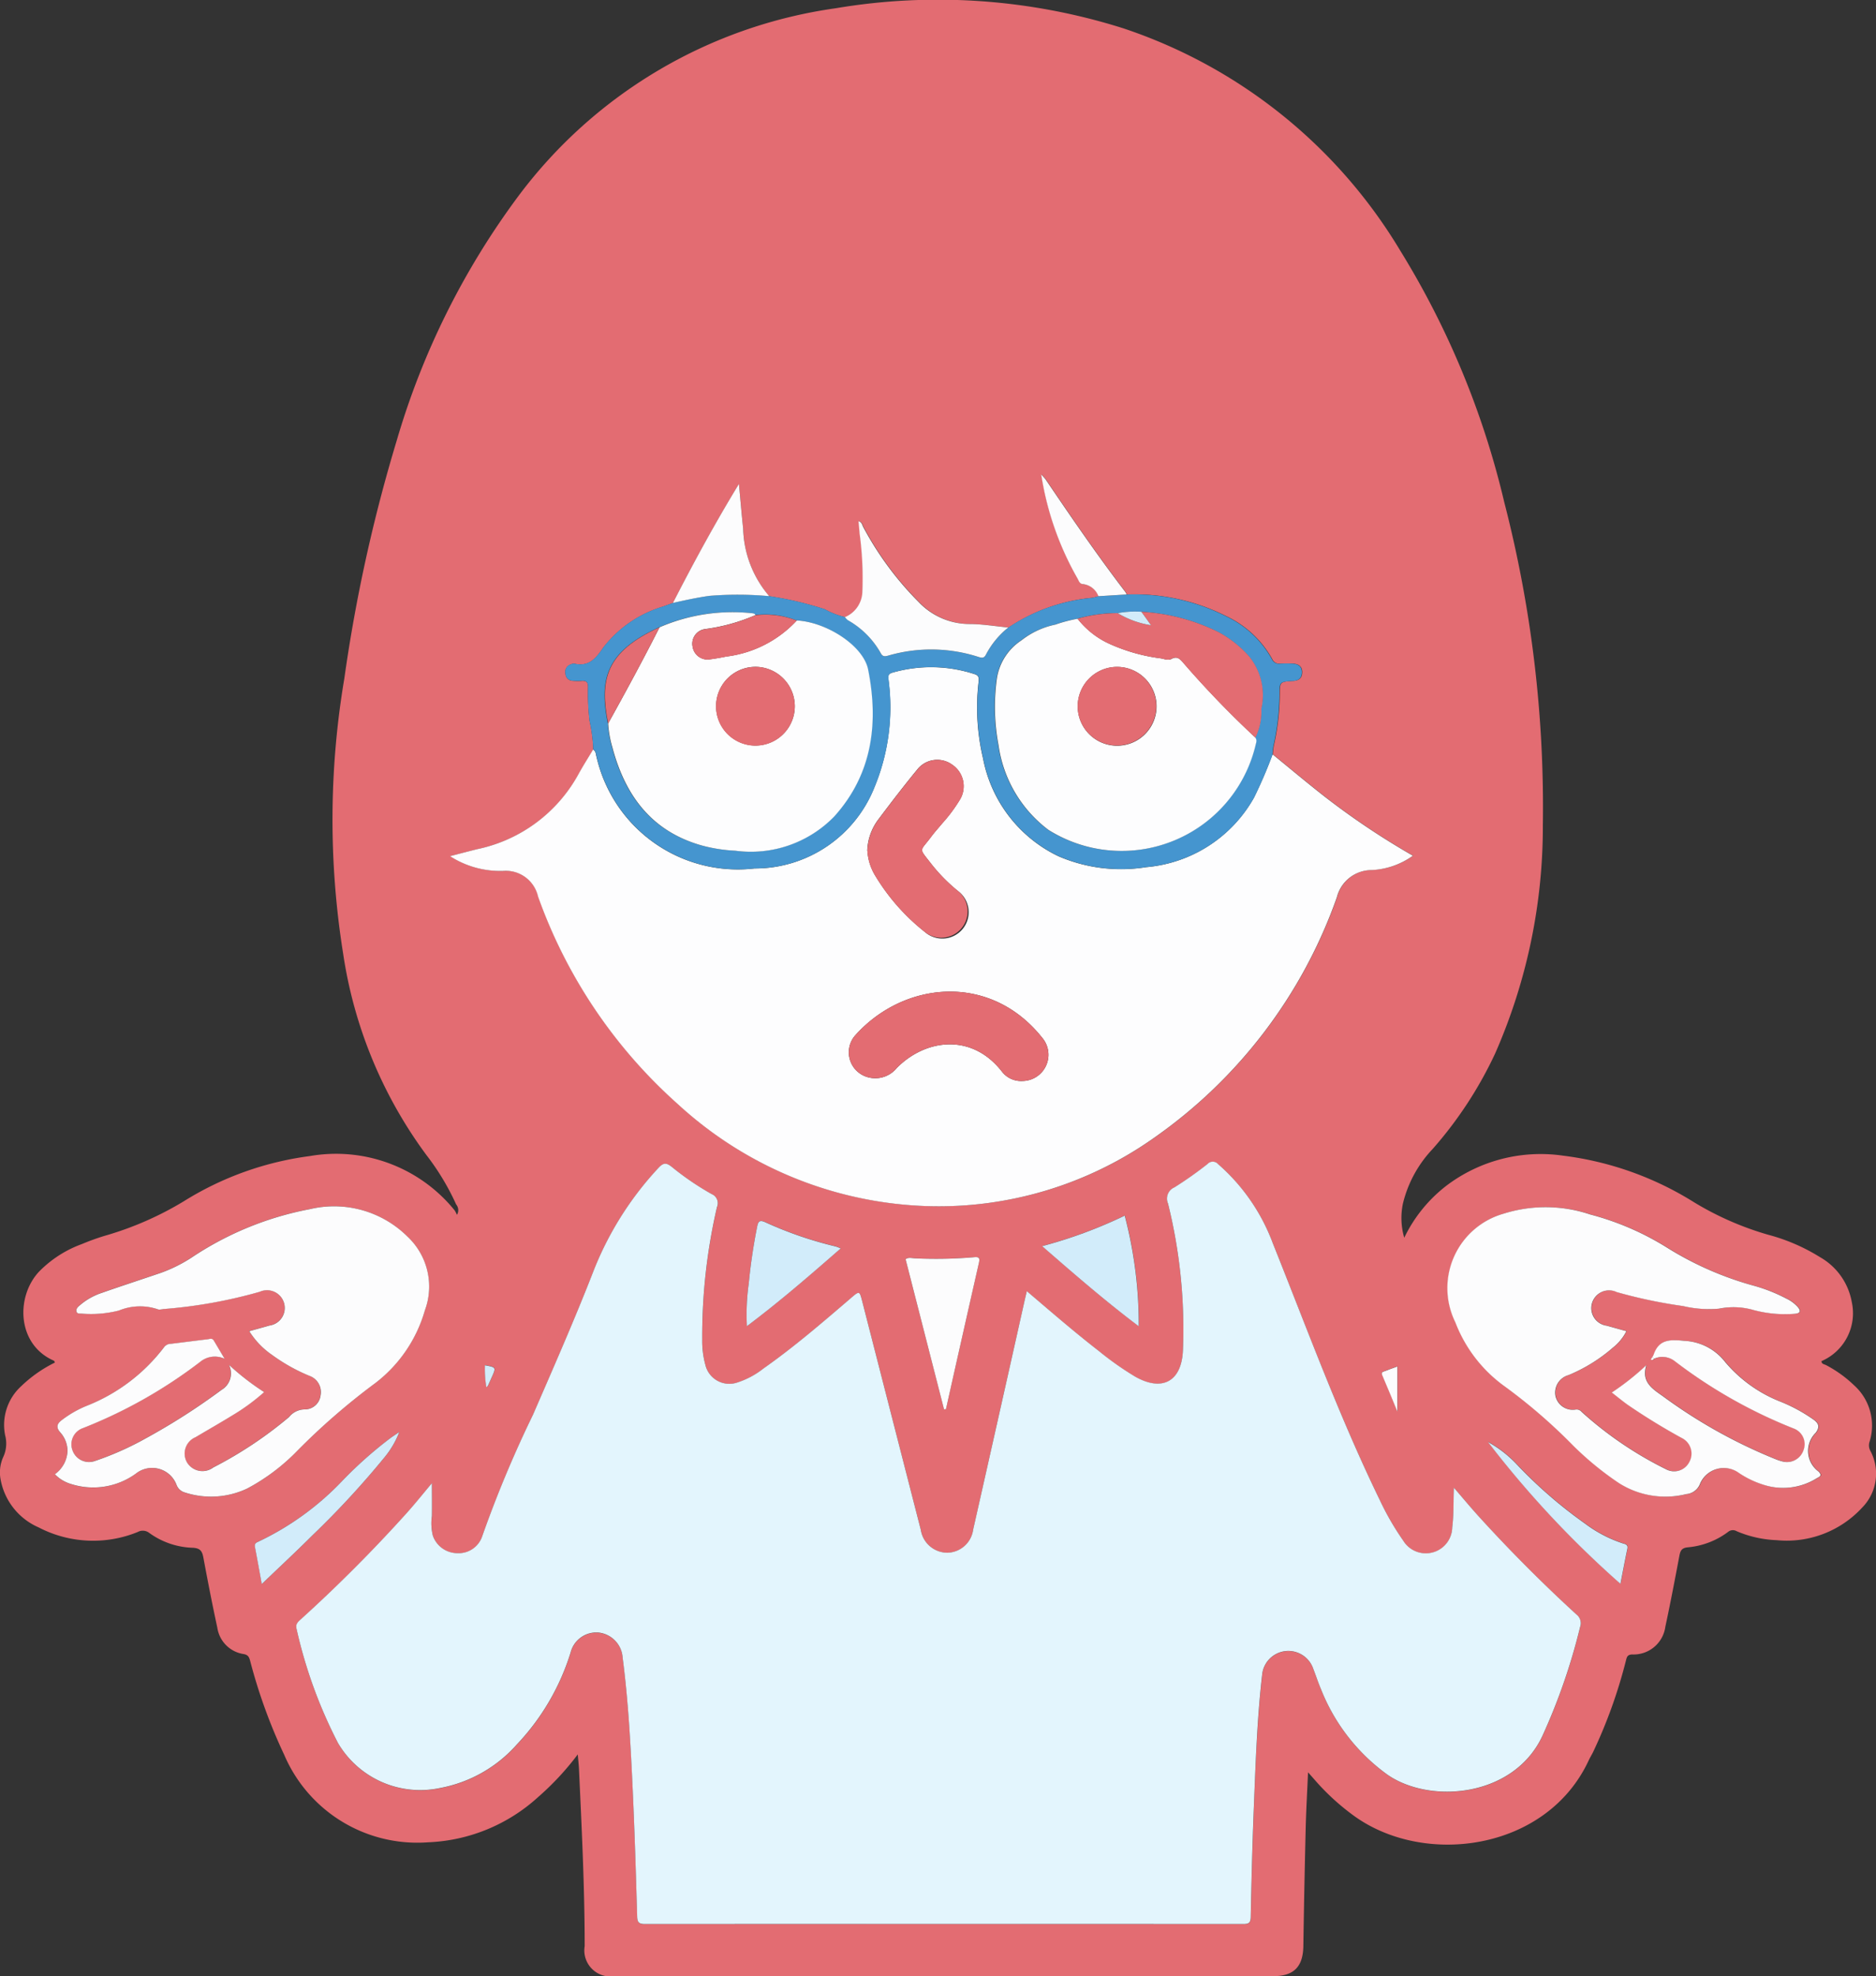 <svg xmlns="http://www.w3.org/2000/svg" width="114.452" height="120.545" viewBox="0 0 114.452 120.545">
  <rect x="0" y="0" width="114.452" height="120.545" fill="#333333" stroke="none"/>
  <g id="グループ_22" data-name="グループ 22" transform="translate(0)">
    <path id="パス_116" data-name="パス 116" d="M107.672,685.743a8.837,8.837,0,0,1,2.568-3.176,9.521,9.521,0,0,1,7.136-1.836,19.578,19.578,0,0,1,7.995,2.851,18.63,18.63,0,0,0,4.5,1.97,11.562,11.562,0,0,1,3.168,1.368,3.94,3.94,0,0,1,1.94,2.743,3.182,3.182,0,0,1-1.848,3.6c0,.188.18.187.285.247a7.459,7.459,0,0,1,1.7,1.225,3.3,3.3,0,0,1,.944,3.455.691.691,0,0,0,.053.546,2.953,2.953,0,0,1-.5,3.461,6.25,6.25,0,0,1-5.212,1.988,6.872,6.872,0,0,1-2.447-.547.453.453,0,0,0-.523.044,4.812,4.812,0,0,1-2.471.941c-.369.042-.44.212-.5.518-.272,1.444-.547,2.888-.856,4.324a1.954,1.954,0,0,1-2.027,1.692c-.306.013-.325.177-.38.384a30.317,30.317,0,0,1-2,5.567c-.085.173-.188.336-.269.511-2.571,5.549-10.128,6.529-14.432,3.3a14.3,14.3,0,0,1-2.273-2.1c-.111-.129-.225-.255-.418-.473-.053,1.227-.117,2.341-.144,3.456q-.087,3.574-.142,7.148c-.021,1.257-.58,1.831-1.834,1.832q-20.091,0-40.182,0a1.593,1.593,0,0,1-1.829-1.832c0-3.611-.182-7.217-.348-10.823-.012-.255-.043-.509-.074-.872a16.947,16.947,0,0,1-2.423,2.606,10.581,10.581,0,0,1-6.718,2.755,8.826,8.826,0,0,1-8.766-5.334,32.865,32.865,0,0,1-2.073-5.708c-.063-.235-.112-.39-.409-.442a1.907,1.907,0,0,1-1.6-1.606c-.307-1.419-.585-2.844-.85-4.271-.073-.4-.191-.583-.65-.606a4.761,4.761,0,0,1-2.645-.9.643.643,0,0,0-.708-.064,7.2,7.2,0,0,1-6.051-.28,3.96,3.96,0,0,1-2.31-2.879,2.3,2.3,0,0,1,.142-1.391,1.952,1.952,0,0,0,.127-1.345,3.2,3.2,0,0,1,.99-3.008,8.087,8.087,0,0,1,2.043-1.43c-.025-.056-.031-.1-.053-.112-2.262-.982-2.34-3.887-.929-5.418A7,7,0,0,1,27,686.122a14.236,14.236,0,0,1,1.381-.5,19.881,19.881,0,0,0,4.834-2.109,19.2,19.2,0,0,1,7.7-2.76,9.307,9.307,0,0,1,8.825,3.313,1.636,1.636,0,0,1,.142.275.553.553,0,0,0-.05-.639,15.067,15.067,0,0,0-1.811-3.007,27.444,27.444,0,0,1-5.082-12.288,51.761,51.761,0,0,1,.073-16.792A96.586,96.586,0,0,1,46.2,637.131a47.13,47.13,0,0,1,7.472-14.995,29.225,29.225,0,0,1,19.31-11.4,37.49,37.49,0,0,1,17.554,1.223,31.193,31.193,0,0,1,16.893,13.558,51.807,51.807,0,0,1,6.347,15.347,74.33,74.33,0,0,1,2.355,19.708,34.4,34.4,0,0,1-2.912,13.928,24.4,24.4,0,0,1-3.812,5.823,7.347,7.347,0,0,0-1.813,3.329,4.3,4.3,0,0,0,.082,2.089M73.55,647.874a4.632,4.632,0,0,1-1.214-.471,20.7,20.7,0,0,0-3.4-.8,6.59,6.59,0,0,1-1.591-4.119c-.093-.867-.165-1.735-.258-2.726-1.49,2.443-2.783,4.837-4.027,7.259-.2.071-.4.14-.591.214a7.212,7.212,0,0,0-3.663,2.512c-.455.67-.879,1.177-1.765.974a.413.413,0,0,0-.2.042.48.48,0,0,0-.335.578.448.448,0,0,0,.451.426,3.509,3.509,0,0,0,.525.005c.288-.023.405.075.4.384a14.572,14.572,0,0,0,.09,2.042,9.635,9.635,0,0,1,.229,1.761c-.3.5-.608.982-.885,1.488a9.168,9.168,0,0,1-6.172,4.585c-.526.13-1.051.27-1.672.43a5.648,5.648,0,0,0,3.253.9,2.013,2.013,0,0,1,2.117,1.561,30.766,30.766,0,0,0,8.538,12.674,23.567,23.567,0,0,0,15.135,6.21,22.732,22.732,0,0,0,13.9-4.159,30.09,30.09,0,0,0,11.166-14.691,2.191,2.191,0,0,1,2.14-1.649,4.709,4.709,0,0,0,2.495-.874,46.59,46.59,0,0,1-5.376-3.6c-1.076-.841-2.122-1.721-3.181-2.583a5,5,0,0,1,.057-.517,14.537,14.537,0,0,0,.367-3.114c0-.794.006-.8.811-.847.327-.019.536-.141.556-.491.022-.382-.209-.538-.544-.565a6.206,6.206,0,0,0-.787,0,.469.469,0,0,1-.5-.28,6.223,6.223,0,0,0-2.791-2.609,12.434,12.434,0,0,0-6.077-1.329.714.714,0,0,0-.067-.141c-1.712-2.234-3.3-4.555-4.878-6.884-.056-.083-.133-.152-.264-.3a18.445,18.445,0,0,0,2.208,6.339c.085.14.123.342.344.355a1.141,1.141,0,0,1,.938.737,3.675,3.675,0,0,1-.4.1,10.959,10.959,0,0,0-5.088,1.807c-.8-.076-1.592-.21-2.389-.212a4.283,4.283,0,0,1-3.081-1.339,19.388,19.388,0,0,1-3.382-4.576c-.068-.121-.078-.3-.292-.355.023.26.049.5.066.742a20.33,20.33,0,0,1,.168,3.606,1.722,1.722,0,0,1-1.063,1.5m49.363,45.241a1.229,1.229,0,0,1,1.242.133,30.184,30.184,0,0,0,7.281,4.125,1.015,1.015,0,0,1,.6,1.3,1.066,1.066,0,0,1-1.242.719,3.106,3.106,0,0,1-.5-.163,31.467,31.467,0,0,1-6.851-3.833c-.658-.456-1.326-.881-1-1.892a15.685,15.685,0,0,1-2.111,1.67c.348.27.644.514.954.739a38.636,38.636,0,0,0,3.308,2.033,1.059,1.059,0,0,1,.462,1.481,1.039,1.039,0,0,1-1.407.434,22.578,22.578,0,0,1-5.152-3.5.405.405,0,0,0-.351-.148,1.083,1.083,0,0,1-1.242-.8,1.108,1.108,0,0,1,.789-1.3,9.881,9.881,0,0,0,2.71-1.679,3.02,3.02,0,0,0,.821-1c-.418-.117-.805-.222-1.191-.333a1.083,1.083,0,1,1,.6-2.052,30.025,30.025,0,0,0,4.054.854,6.828,6.828,0,0,0,2.186.157,4.457,4.457,0,0,1,2,.053,7.379,7.379,0,0,0,2.652.259c.343-.042.336-.192.16-.406a2.214,2.214,0,0,0-.714-.526,10.049,10.049,0,0,0-1.9-.757,20,20,0,0,1-5.36-2.34,16.965,16.965,0,0,0-4.7-2.03,8.534,8.534,0,0,0-5.27-.05,4.722,4.722,0,0,0-2.953,6.63,8.588,8.588,0,0,0,2.913,3.839,33.538,33.538,0,0,1,4.293,3.7,18.9,18.9,0,0,0,2.76,2.26,5.285,5.285,0,0,0,4.128.683.991.991,0,0,0,.816-.573,1.571,1.571,0,0,1,2.4-.714,5.715,5.715,0,0,0,1.508.722,3.872,3.872,0,0,0,3.231-.4c.126-.08.384-.136.114-.41a1.559,1.559,0,0,1-.167-2.371c.236-.332.2-.541-.113-.777a9.868,9.868,0,0,0-2.07-1.125,8.457,8.457,0,0,1-3.34-2.4,3.341,3.341,0,0,0-2.5-1.3c-.881-.091-1.555-.1-1.878.86a.761.761,0,0,1-.078.136l-.093.145a.134.134,0,0,0,.2-.051m-38.279-4.128c-.06.255-.106.441-.148.628q-1.563,6.964-3.129,13.927a1.622,1.622,0,0,1-1.586,1.411,1.646,1.646,0,0,1-1.607-1.392q-1.787-6.962-3.57-13.925c-.173-.674-.167-.669-.714-.2-1.73,1.482-3.455,2.972-5.322,4.282a5.061,5.061,0,0,1-1.614.858,1.5,1.5,0,0,1-1.922-1.074,5.519,5.519,0,0,1-.194-1.559,34.878,34.878,0,0,1,.9-8.074.6.6,0,0,0-.329-.794,17.2,17.2,0,0,1-2.428-1.657c-.321-.262-.5-.265-.8.048a19.859,19.859,0,0,0-4.041,6.467c-1.134,2.9-2.387,5.748-3.625,8.6a70.555,70.555,0,0,0-3.111,7.449,1.516,1.516,0,0,1-1.521,1,1.589,1.589,0,0,1-1.478-1.068,3.174,3.174,0,0,1-.059-1.2c.015-.669,0-1.339,0-2-.52.618-1.029,1.259-1.576,1.865a90.367,90.367,0,0,1-6.422,6.439c-.171.156-.333.288-.262.571a28.829,28.829,0,0,0,2.534,6.98,5.82,5.82,0,0,0,6.2,2.745,8.279,8.279,0,0,0,4.715-2.667,14.27,14.27,0,0,0,3.279-5.62,1.616,1.616,0,0,1,1.7-1.2,1.647,1.647,0,0,1,1.47,1.532c.354,2.713.5,5.443.619,8.172.115,2.538.193,5.078.267,7.618.011.365.117.458.479.458q18.251-.014,36.5,0c.327,0,.447-.068.454-.425.043-2.155.1-4.31.18-6.464.108-2.766.2-5.534.512-8.287a1.607,1.607,0,0,1,3.126-.386c.158.407.291.826.464,1.226a11.735,11.735,0,0,0,4.069,5.232c2.617,1.807,7.712,1.369,9.451-2.388a36.981,36.981,0,0,0,2.292-6.628.67.67,0,0,0-.229-.769q-3.107-2.84-5.937-5.958c-.51-.561-.994-1.146-1.535-1.772-.035.857,0,1.643-.1,2.424a1.612,1.612,0,0,1-2.988.81,16.592,16.592,0,0,1-1.442-2.5c-2.473-5.087-4.418-10.394-6.514-15.637a11.9,11.9,0,0,0-3.333-4.827.433.433,0,0,0-.657-.011,23.067,23.067,0,0,1-2.016,1.423.745.745,0,0,0-.391.987,31.87,31.87,0,0,1,.909,8.959c-.084,1.9-1.267,2.538-2.922,1.594a18.9,18.9,0,0,1-2.189-1.543c-1.494-1.16-2.924-2.4-4.423-3.676M35.7,693.116q-.329-.555-.658-1.109c-.1-.163-.251-.089-.38-.073-.748.088-1.493.188-2.241.277a.51.51,0,0,0-.4.191,10.961,10.961,0,0,1-4.753,3.6,6.585,6.585,0,0,0-1.5.864c-.3.225-.351.443-.1.737a1.713,1.713,0,0,1,.451,1.145,1.828,1.828,0,0,1-.77,1.419,2.233,2.233,0,0,0,1,.6,4.426,4.426,0,0,0,3.945-.641,1.589,1.589,0,0,1,2.48.7.753.753,0,0,0,.479.446,5.159,5.159,0,0,0,3.834-.236,12.28,12.28,0,0,0,3.052-2.3A41.045,41.045,0,0,1,44.9,694.6a8.545,8.545,0,0,0,3.024-4.438,4.171,4.171,0,0,0-1.063-4.492,6.353,6.353,0,0,0-5.959-1.681,19.489,19.489,0,0,0-7.232,2.964,9.018,9.018,0,0,1-1.876.927c-1.191.406-2.389.793-3.575,1.212a3.915,3.915,0,0,0-1.362.77c-.1.095-.224.206-.2.353.036.185.224.134.351.149a6.909,6.909,0,0,0,2.239-.19,3.38,3.38,0,0,1,2.356-.084c.109.055.275,0,.414-.012a29.6,29.6,0,0,0,5.829-1.05,1.082,1.082,0,1,1,.59,2.059c-.4.116-.8.224-1.23.345a4.938,4.938,0,0,0,1.393,1.449,10.834,10.834,0,0,0,2.284,1.278,1.048,1.048,0,0,1,.674,1.18.971.971,0,0,1-.916.865,1.242,1.242,0,0,0-1.01.468,24.748,24.748,0,0,1-4.624,3.076,1.1,1.1,0,0,1-1.6-.311,1.08,1.08,0,0,1,.523-1.538c.752-.446,1.513-.879,2.257-1.338a12.508,12.508,0,0,0,1.926-1.413,15.461,15.461,0,0,1-2.147-1.664,1.167,1.167,0,0,1-.452,1.529,39.915,39.915,0,0,1-4.641,2.968,18.365,18.365,0,0,1-3.063,1.362,1.069,1.069,0,0,1-1.382-.622,1.043,1.043,0,0,1,.628-1.375,29.467,29.467,0,0,0,7.15-4.039,1.4,1.4,0,0,1,1.483-.195M79.6,696.2l.113-.006q1.005-4.469,2.014-8.937c.063-.277.021-.37-.3-.336a27.156,27.156,0,0,1-3.617.068c-.179,0-.373-.078-.56.053L79.6,696.2m11.885-5.066a26.153,26.153,0,0,0-.857-6.753,28.332,28.332,0,0,1-5.038,1.861c1.957,1.708,3.841,3.345,5.9,4.892m-18.191-4.75a2.741,2.741,0,0,0-.3-.12,23.332,23.332,0,0,1-4.3-1.477c-.358-.165-.438-.045-.5.268a34.9,34.9,0,0,0-.513,3.47,13.584,13.584,0,0,0-.113,2.6c2.014-1.511,3.853-3.108,5.726-4.744m-26.926,11.2c-.252.171-.389.261-.524.356a25.043,25.043,0,0,0-2.943,2.61,17.218,17.218,0,0,1-5.154,3.734c-.154.066-.22.144-.188.314.136.715.265,1.432.418,2.261,1.081-1.037,2.093-1.975,3.068-2.951a53.574,53.574,0,0,0,4.418-4.78,5.586,5.586,0,0,0,.905-1.545m74.5,9.263c.153-.783.28-1.465.423-2.142.046-.218-.066-.271-.235-.314a7.972,7.972,0,0,1-2.32-1.2,27.982,27.982,0,0,1-4.235-3.678,7.116,7.116,0,0,0-1.715-1.322,61.159,61.159,0,0,0,8.082,8.652m-13.611-13.26c-.316.116-.545.2-.77.286-.1.042-.238.058-.155.249.306.708.6,1.424.925,2.218Zm-55.577,1.269c.046-.043.08-.062.094-.09.081-.173.157-.347.235-.522.27-.6.27-.6-.417-.731a6.459,6.459,0,0,0,.088,1.343" transform="translate(-22.004 -610.231)" fill="#e36c72"/>
    <path id="パス_117" data-name="パス 117" d="M111.5,794.356c1.5,1.278,2.929,2.516,4.423,3.675a18.822,18.822,0,0,0,2.189,1.543c1.655.944,2.838.306,2.922-1.594a31.855,31.855,0,0,0-.91-8.959.745.745,0,0,1,.391-.987,23.059,23.059,0,0,0,2.016-1.423.433.433,0,0,1,.656.011,11.9,11.9,0,0,1,3.333,4.826c2.1,5.243,4.041,10.551,6.514,15.637a16.575,16.575,0,0,0,1.442,2.5,1.612,1.612,0,0,0,2.988-.809c.1-.781.064-1.566.1-2.423.541.626,1.025,1.211,1.535,1.772q2.832,3.115,5.937,5.958a.67.67,0,0,1,.229.769,36.962,36.962,0,0,1-2.292,6.628c-1.739,3.757-6.834,4.195-9.451,2.388a11.733,11.733,0,0,1-4.069-5.232c-.173-.4-.305-.819-.464-1.226a1.607,1.607,0,0,0-3.126.386c-.316,2.753-.4,5.521-.512,8.287-.084,2.154-.137,4.309-.18,6.464-.007.357-.127.425-.454.425q-18.251-.011-36.5,0c-.362,0-.468-.093-.479-.458-.074-2.54-.151-5.08-.267-7.618-.124-2.729-.265-5.459-.619-8.172a1.648,1.648,0,0,0-1.47-1.533,1.617,1.617,0,0,0-1.7,1.2,14.273,14.273,0,0,1-3.279,5.62,8.273,8.273,0,0,1-4.715,2.668,5.819,5.819,0,0,1-6.2-2.745,28.829,28.829,0,0,1-2.534-6.98c-.07-.283.091-.415.262-.571a90.312,90.312,0,0,0,6.422-6.438c.547-.607,1.056-1.247,1.577-1.865,0,.663.011,1.333,0,2a3.164,3.164,0,0,0,.059,1.2,1.589,1.589,0,0,0,1.478,1.068,1.517,1.517,0,0,0,1.521-1,70.484,70.484,0,0,1,3.111-7.449c1.238-2.855,2.491-5.7,3.625-8.6a19.857,19.857,0,0,1,4.041-6.467c.295-.312.476-.309.8-.048a17.123,17.123,0,0,0,2.428,1.657.6.6,0,0,1,.329.795,34.9,34.9,0,0,0-.9,8.074,5.514,5.514,0,0,0,.194,1.559,1.5,1.5,0,0,0,1.922,1.075,5.064,5.064,0,0,0,1.614-.858c1.868-1.311,3.592-2.8,5.322-4.283.547-.468.541-.473.714.2q1.784,6.963,3.57,13.926a1.646,1.646,0,0,0,1.607,1.392,1.623,1.623,0,0,0,1.586-1.411q1.571-6.962,3.129-13.926c.042-.187.088-.374.148-.628" transform="translate(-48.865 -715.601)" fill="#e3f5fd"/>
    <path id="パス_118" data-name="パス 118" d="M140.474,716.766c1.059.862,2.105,1.742,3.181,2.583a46.627,46.627,0,0,0,5.377,3.6,4.712,4.712,0,0,1-2.495.874,2.191,2.191,0,0,0-2.14,1.648,30.092,30.092,0,0,1-11.166,14.691,22.737,22.737,0,0,1-13.9,4.159,23.57,23.57,0,0,1-15.135-6.211,30.762,30.762,0,0,1-8.538-12.674,2.013,2.013,0,0,0-2.117-1.561,5.649,5.649,0,0,1-3.253-.9c.622-.16,1.146-.3,1.672-.43a9.166,9.166,0,0,0,6.172-4.585c.277-.505.589-.992.885-1.488.176.1.162.294.21.455a8.847,8.847,0,0,0,9.636,6.8,7.846,7.846,0,0,0,7.31-4.938,12.732,12.732,0,0,0,.875-6.483c-.021-.231-.1-.438.231-.527a8.557,8.557,0,0,1,5.017.094c.227.074.267.2.243.43a13.47,13.47,0,0,0,.265,4.7,8.346,8.346,0,0,0,4.607,5.98,9.639,9.639,0,0,0,5.349.663,8.351,8.351,0,0,0,6.576-4.241,28.373,28.373,0,0,0,1.132-2.632M125.207,736.69a1.6,1.6,0,0,0,1.215-2.629c-3.176-4.007-8.48-3.474-11.446-.118a1.573,1.573,0,0,0,.878,2.535,1.687,1.687,0,0,0,1.693-.585c1.757-1.77,4.576-2.139,6.414.226a1.468,1.468,0,0,0,1.246.571m-9.454-14.036a3.3,3.3,0,0,0,.489,1.529,12.754,12.754,0,0,0,3.006,3.408,1.608,1.608,0,1,0,2.016-2.5,10.391,10.391,0,0,1-1.618-1.645c-.787-1.017-.7-.719-.019-1.637.219-.295.469-.566.7-.848a9.378,9.378,0,0,0,1.091-1.475,1.582,1.582,0,0,0-.493-2.091,1.551,1.551,0,0,0-2.093.246c-.821,1-1.612,2.026-2.388,3.062a3.33,3.33,0,0,0-.7,1.949" transform="translate(-62.833 -670.747)" fill="#fdfdfe"/>
    <path id="パス_119" data-name="パス 119" d="M40.67,802.6a1.4,1.4,0,0,0-1.483.195,29.442,29.442,0,0,1-7.149,4.039,1.044,1.044,0,0,0-.629,1.376,1.069,1.069,0,0,0,1.382.621,18.367,18.367,0,0,0,3.062-1.362,39.891,39.891,0,0,0,4.641-2.968,1.167,1.167,0,0,0,.452-1.529,15.427,15.427,0,0,0,2.148,1.664,12.536,12.536,0,0,1-1.926,1.413c-.745.459-1.505.891-2.257,1.338a1.08,1.08,0,0,0-.523,1.538,1.1,1.1,0,0,0,1.6.311,24.723,24.723,0,0,0,4.623-3.076,1.243,1.243,0,0,1,1.01-.468.972.972,0,0,0,.916-.865,1.048,1.048,0,0,0-.674-1.179,10.855,10.855,0,0,1-2.284-1.278,4.928,4.928,0,0,1-1.393-1.449c.431-.121.832-.229,1.23-.345a1.082,1.082,0,1,0-.591-2.059A29.6,29.6,0,0,1,37,799.566c-.14.011-.306.067-.415.012a3.38,3.38,0,0,0-2.356.084,6.91,6.91,0,0,1-2.24.19c-.127-.016-.315.036-.351-.149-.029-.146.091-.258.2-.353a3.917,3.917,0,0,1,1.363-.77c1.187-.418,2.384-.806,3.575-1.212a9.056,9.056,0,0,0,1.876-.928,19.478,19.478,0,0,1,7.232-2.964,6.353,6.353,0,0,1,5.959,1.68A4.172,4.172,0,0,1,52.9,799.65a8.544,8.544,0,0,1-3.025,4.438,41.045,41.045,0,0,0-4.758,4.128,12.29,12.29,0,0,1-3.052,2.3,5.157,5.157,0,0,1-3.834.236.752.752,0,0,1-.479-.446,1.589,1.589,0,0,0-2.48-.7,4.428,4.428,0,0,1-3.946.641,2.23,2.23,0,0,1-1-.6,1.83,1.83,0,0,0,.77-1.419,1.715,1.715,0,0,0-.451-1.145c-.255-.294-.2-.512.1-.737a6.556,6.556,0,0,1,1.5-.864,10.968,10.968,0,0,0,4.754-3.6.511.511,0,0,1,.4-.191c.747-.09,1.493-.189,2.241-.277.128-.015.283-.089.38.074.22.369.438.739.657,1.109" transform="translate(-26.978 -719.715)" fill="#fcfcfd"/>
    <path id="パス_120" data-name="パス 120" d="M254.135,802.5a.8.8,0,0,0,.078-.136c.323-.962,1-.952,1.878-.861a3.342,3.342,0,0,1,2.5,1.3,8.459,8.459,0,0,0,3.34,2.4,9.839,9.839,0,0,1,2.07,1.125c.314.237.349.446.113.777a1.558,1.558,0,0,0,.167,2.371c.27.274.012.331-.114.411a3.873,3.873,0,0,1-3.23.4,5.717,5.717,0,0,1-1.508-.721,1.571,1.571,0,0,0-2.4.714.991.991,0,0,1-.816.572,5.283,5.283,0,0,1-4.127-.682,18.99,18.99,0,0,1-2.76-2.26,33.458,33.458,0,0,0-4.292-3.7,8.589,8.589,0,0,1-2.913-3.839,4.721,4.721,0,0,1,2.953-6.629,8.528,8.528,0,0,1,5.27.05,16.951,16.951,0,0,1,4.7,2.029,19.976,19.976,0,0,0,5.36,2.339,10.06,10.06,0,0,1,1.9.758,2.215,2.215,0,0,1,.715.527c.175.213.183.364-.16.406a7.389,7.389,0,0,1-2.652-.258,4.457,4.457,0,0,0-2-.054,6.818,6.818,0,0,1-2.185-.157,29.955,29.955,0,0,1-4.054-.853,1.083,1.083,0,1,0-.6,2.052c.386.111.773.216,1.191.333a3.015,3.015,0,0,1-.821,1,9.867,9.867,0,0,1-2.711,1.679,1.108,1.108,0,0,0-.789,1.3,1.083,1.083,0,0,0,1.242.8.4.4,0,0,1,.351.147,22.564,22.564,0,0,0,5.152,3.5,1.038,1.038,0,0,0,1.407-.434,1.058,1.058,0,0,0-.462-1.48,38.612,38.612,0,0,1-3.308-2.033c-.31-.224-.606-.469-.954-.739a15.714,15.714,0,0,0,2.111-1.67c-.321,1.011.346,1.436,1,1.892a31.47,31.47,0,0,0,6.851,3.833,3.089,3.089,0,0,0,.5.163,1.066,1.066,0,0,0,1.242-.719,1.015,1.015,0,0,0-.6-1.3,30.19,30.19,0,0,1-7.281-4.126,1.229,1.229,0,0,0-1.242-.133l-.109-.094" transform="translate(-153.334 -719.708)" fill="#fcfcfd"/>
    <path id="パス_121" data-name="パス 121" d="M150.928,710.168A28.466,28.466,0,0,1,149.8,712.8a8.352,8.352,0,0,1-6.576,4.241,9.64,9.64,0,0,1-5.35-.663,8.347,8.347,0,0,1-4.607-5.98,13.48,13.48,0,0,1-.265-4.7c.024-.235-.016-.355-.243-.43a8.559,8.559,0,0,0-5.017-.093c-.329.089-.253.3-.232.527a12.728,12.728,0,0,1-.875,6.483,7.846,7.846,0,0,1-7.311,4.938,8.847,8.847,0,0,1-9.636-6.8c-.047-.161-.033-.353-.209-.456a9.642,9.642,0,0,0-.229-1.761,14.569,14.569,0,0,1-.09-2.041c.009-.309-.109-.407-.4-.384a3.536,3.536,0,0,1-.525-.005.448.448,0,0,1-.451-.427.48.48,0,0,1,.335-.578.411.411,0,0,1,.2-.042c.885.2,1.31-.3,1.765-.974a7.216,7.216,0,0,1,3.663-2.512c.2-.074.394-.143.591-.214.732-.167,1.463-.325,2.209-.432a21.031,21.031,0,0,1,3.667.017,20.731,20.731,0,0,1,3.4.8,4.617,4.617,0,0,0,1.214.471.9.9,0,0,0,.171.186A5.246,5.246,0,0,1,127.022,704c.128.239.278.193.479.139a9.411,9.411,0,0,1,5.486.089c.217.071.345.08.457-.153a5.186,5.186,0,0,1,1.362-1.646,10.96,10.96,0,0,1,5.088-1.807,3.51,3.51,0,0,0,.4-.1l1.718-.106a12.436,12.436,0,0,1,6.078,1.329,6.225,6.225,0,0,1,2.791,2.609.469.469,0,0,0,.5.28,6.206,6.206,0,0,1,.787,0c.335.027.566.183.544.565-.02.349-.23.472-.557.491-.805.047-.812.054-.811.847a14.6,14.6,0,0,1-.367,3.114,4.776,4.776,0,0,0-.057.517m-8.006-8.7a5.712,5.712,0,0,0-1.449.083,8.858,8.858,0,0,0-2.45.341,8.742,8.742,0,0,0-1.357.358,4.971,4.971,0,0,0-2.076.963,3.394,3.394,0,0,0-1.494,2.317,12.581,12.581,0,0,0,.1,4.077,7.824,7.824,0,0,0,3.039,5.161,8.4,8.4,0,0,0,12.632-5.12c.038-.166.127-.332,0-.5a3.57,3.57,0,0,0,.366-1.76,3.742,3.742,0,0,0-.754-3.208,6.808,6.808,0,0,0-1.839-1.462,12.041,12.041,0,0,0-4.727-1.249m-29.4.944c-3.3,1.506-3.662,3.208-3.136,5.868a6.46,6.46,0,0,0,.254,1.444c.777,2.931,2.376,5.121,5.432,5.99a9.506,9.506,0,0,0,2.07.326,7.087,7.087,0,0,0,6.038-2.09c2.331-2.582,2.712-5.694,2.068-8.955-.292-1.481-2.573-2.911-4.353-3a5.181,5.181,0,0,0-2.524-.328c-.037-.1-.125-.108-.212-.116a11.181,11.181,0,0,0-5.637.86" transform="translate(-73.287 -664.149)" fill="#4595cf"/>
    <path id="パス_122" data-name="パス 122" d="M160.167,695.781a5.194,5.194,0,0,0-1.362,1.646c-.113.234-.24.224-.457.154a9.4,9.4,0,0,0-5.486-.089c-.2.054-.35.1-.479-.139a5.255,5.255,0,0,0-2.018-2.019.881.881,0,0,1-.171-.185,1.722,1.722,0,0,0,1.063-1.5,20.287,20.287,0,0,0-.168-3.606c-.017-.242-.043-.483-.066-.742.214.051.224.234.292.356a19.407,19.407,0,0,0,3.382,4.576,4.283,4.283,0,0,0,3.081,1.339c.8,0,1.593.137,2.389.212" transform="translate(-98.648 -657.505)" fill="#fcfcfd"/>
    <path id="パス_123" data-name="パス 123" d="M161.748,810.229l-2.346-9.158c.187-.131.38-.058.559-.053a27.162,27.162,0,0,0,3.617-.068c.316-.034.358.059.3.336q-1.013,4.468-2.014,8.937l-.113.005" transform="translate(-104.154 -724.257)" fill="#fcfcfd"/>
    <path id="パス_124" data-name="パス 124" d="M186.027,801.4c-2.055-1.547-3.939-3.184-5.9-4.892a28.375,28.375,0,0,0,5.038-1.861,26.185,26.185,0,0,1,.857,6.753" transform="translate(-116.547 -720.49)" fill="#d2ecfa"/>
    <path id="パス_125" data-name="パス 125" d="M141,797.139c-1.873,1.636-3.712,3.233-5.726,4.744a13.585,13.585,0,0,1,.113-2.6,34.885,34.885,0,0,1,.513-3.47c.062-.313.142-.433.5-.268a23.337,23.337,0,0,0,4.3,1.478,2.663,2.663,0,0,1,.3.119" transform="translate(-89.707 -720.983)" fill="#d2ecfa"/>
    <path id="パス_126" data-name="パス 126" d="M129.976,690.5a21.026,21.026,0,0,0-3.666-.017c-.745.107-1.477.265-2.209.431,1.243-2.422,2.537-4.816,4.027-7.259.093.991.164,1.86.258,2.726a6.586,6.586,0,0,0,1.591,4.119" transform="translate(-83.047 -654.133)" fill="#fcfcfd"/>
    <path id="パス_127" data-name="パス 127" d="M69.482,827.475a5.59,5.59,0,0,1-.905,1.545,53.712,53.712,0,0,1-4.418,4.779c-.976.976-1.988,1.914-3.069,2.951-.152-.829-.281-1.545-.417-2.261-.032-.17.034-.248.187-.314a17.218,17.218,0,0,0,5.155-3.734,25.023,25.023,0,0,1,2.943-2.61c.134-.095.272-.185.524-.356" transform="translate(-45.119 -740.12)" fill="#d2ecfa"/>
    <path id="パス_128" data-name="パス 128" d="M255.844,837.644a61.162,61.162,0,0,1-8.082-8.652,7.119,7.119,0,0,1,1.715,1.322,27.982,27.982,0,0,0,4.235,3.677,7.956,7.956,0,0,0,2.319,1.2c.169.043.281.1.235.314-.143.678-.27,1.359-.423,2.142" transform="translate(-156.983 -741.027)" fill="#d2ecfa"/>
    <path id="パス_129" data-name="パス 129" d="M185.182,689.524l-1.718.106a1.141,1.141,0,0,0-.938-.737c-.222-.013-.259-.215-.344-.356a18.442,18.442,0,0,1-2.208-6.339c.131.149.207.218.264.3,1.577,2.329,3.166,4.65,4.878,6.884a.72.72,0,0,1,.067.141" transform="translate(-116.452 -653.26)" fill="#fcfcfd"/>
    <path id="パス_130" data-name="パス 130" d="M232.6,817.533v2.753c-.33-.795-.619-1.51-.925-2.218-.082-.191.051-.208.155-.249.225-.09.454-.169.77-.286" transform="translate(-147.348 -734.175)" fill="#fcfcfd"/>
    <path id="パス_131" data-name="パス 131" d="M95.655,818.691a6.458,6.458,0,0,1-.088-1.343c.687.129.687.129.417.731-.078.174-.154.349-.235.521-.014.029-.048.047-.094.09" transform="translate(-65.982 -734.065)" fill="#d2ecfa"/>
    <path id="パス_132" data-name="パス 132" d="M272.656,816.215a.134.134,0,0,1-.2.051l.093-.145.109.094" transform="translate(-171.746 -733.331)" fill="#fcfcfd"/>
    <path id="パス_133" data-name="パス 133" d="M161.359,766.12a1.467,1.467,0,0,1-1.246-.571c-1.838-2.366-4.657-2-6.414-.226a1.687,1.687,0,0,1-1.693.584,1.573,1.573,0,0,1-.877-2.535c2.965-3.356,8.27-3.888,11.446.119a1.6,1.6,0,0,1-1.215,2.629" transform="translate(-98.985 -700.177)" fill="#e36c72"/>
    <path id="パス_134" data-name="パス 134" d="M153.609,731.063a3.331,3.331,0,0,1,.7-1.949c.776-1.036,1.567-2.061,2.388-3.062a1.551,1.551,0,0,1,2.093-.246,1.582,1.582,0,0,1,.493,2.091,9.377,9.377,0,0,1-1.091,1.475c-.235.283-.486.554-.7.848-.682.919-.767.62.019,1.637a10.4,10.4,0,0,0,1.618,1.645A1.608,1.608,0,1,1,157.1,736a12.756,12.756,0,0,1-3.006-3.408,3.3,3.3,0,0,1-.489-1.529" transform="translate(-100.69 -679.156)" fill="#e36c72"/>
    <path id="パス_135" data-name="パス 135" d="M125.783,703.61c1.78.088,4.06,1.518,4.353,3,.645,3.261.262,6.373-2.068,8.956a7.087,7.087,0,0,1-6.038,2.09,9.521,9.521,0,0,1-2.07-.327c-3.056-.869-4.655-3.059-5.432-5.99a6.459,6.459,0,0,1-.255-1.445c1.077-1.939,2.133-3.889,3.136-5.867a11.187,11.187,0,0,1,5.637-.86c.087.009.175.017.212.117a11.417,11.417,0,0,1-3.073.85.9.9,0,0,0-.759,1.075.92.92,0,0,0,1.073.767c.329-.043.657-.1.983-.169a7.02,7.02,0,0,0,4.3-2.2m-2.5,2.832a2.4,2.4,0,1,0,2.378,2.425,2.412,2.412,0,0,0-2.378-2.425" transform="translate(-77.171 -665.76)" fill="#fdfdfe"/>
    <path id="パス_136" data-name="パス 136" d="M188.836,711.354c.122.168.033.335,0,.5a8.4,8.4,0,0,1-12.632,5.12,7.824,7.824,0,0,1-3.039-5.161,12.569,12.569,0,0,1-.1-4.077,3.392,3.392,0,0,1,1.494-2.316,4.972,4.972,0,0,1,2.076-.964,8.735,8.735,0,0,1,1.357-.357,5.18,5.18,0,0,0,1.907,1.514,10.909,10.909,0,0,0,3.155.9c.221.034.455.149.668.034.35-.19.523.016.725.248a58.942,58.942,0,0,0,4.4,4.56m-8.465-4.318a2.4,2.4,0,0,0,.037,4.809,2.4,2.4,0,1,0-.037-4.809" transform="translate(-112.246 -666.354)" fill="#fdfdfe"/>
    <path id="パス_137" data-name="パス 137" d="M196.337,710.724a59.011,59.011,0,0,1-4.4-4.56c-.2-.233-.375-.438-.725-.248-.213.116-.447,0-.668-.034a10.917,10.917,0,0,1-3.155-.9,5.173,5.173,0,0,1-1.907-1.514,8.853,8.853,0,0,1,2.45-.34,5.637,5.637,0,0,0,2.037.737l-.588-.82a12.035,12.035,0,0,1,4.727,1.249,6.8,6.8,0,0,1,1.839,1.462,3.741,3.741,0,0,1,.754,3.208,3.571,3.571,0,0,1-.366,1.76" transform="translate(-119.747 -665.724)" fill="#e36c72"/>
    <path id="パス_138" data-name="パス 138" d="M133.423,703.8a7.022,7.022,0,0,1-4.3,2.2c-.325.068-.653.126-.983.169a.92.92,0,0,1-1.073-.768.9.9,0,0,1,.759-1.074,11.452,11.452,0,0,0,3.073-.85,5.185,5.185,0,0,1,2.525.328" transform="translate(-84.812 -665.946)" fill="#e36c72"/>
    <path id="パス_139" data-name="パス 139" d="M117.116,705.392c-1,1.978-2.059,3.929-3.136,5.867-.526-2.66-.167-4.362,3.136-5.867" transform="translate(-76.878 -667.127)" fill="#e36c72"/>
    <path id="パス_140" data-name="パス 140" d="M193.025,703.037l.588.82a5.631,5.631,0,0,1-2.037-.738,5.73,5.73,0,0,1,1.449-.083" transform="translate(-123.39 -665.716)" fill="#d2ecfa"/>
    <path id="パス_141" data-name="パス 141" d="M133.056,711.4A2.4,2.4,0,1,1,133,716.21a2.4,2.4,0,1,1,.053-4.806" transform="translate(-86.943 -670.721)" fill="#e36c72"/>
    <path id="パス_142" data-name="パス 142" d="M187.883,711.4a2.4,2.4,0,1,1-2.381,2.419,2.412,2.412,0,0,1,2.381-2.419" transform="translate(-119.758 -670.721)" fill="#e36c72"/>
  </g>
</svg>
